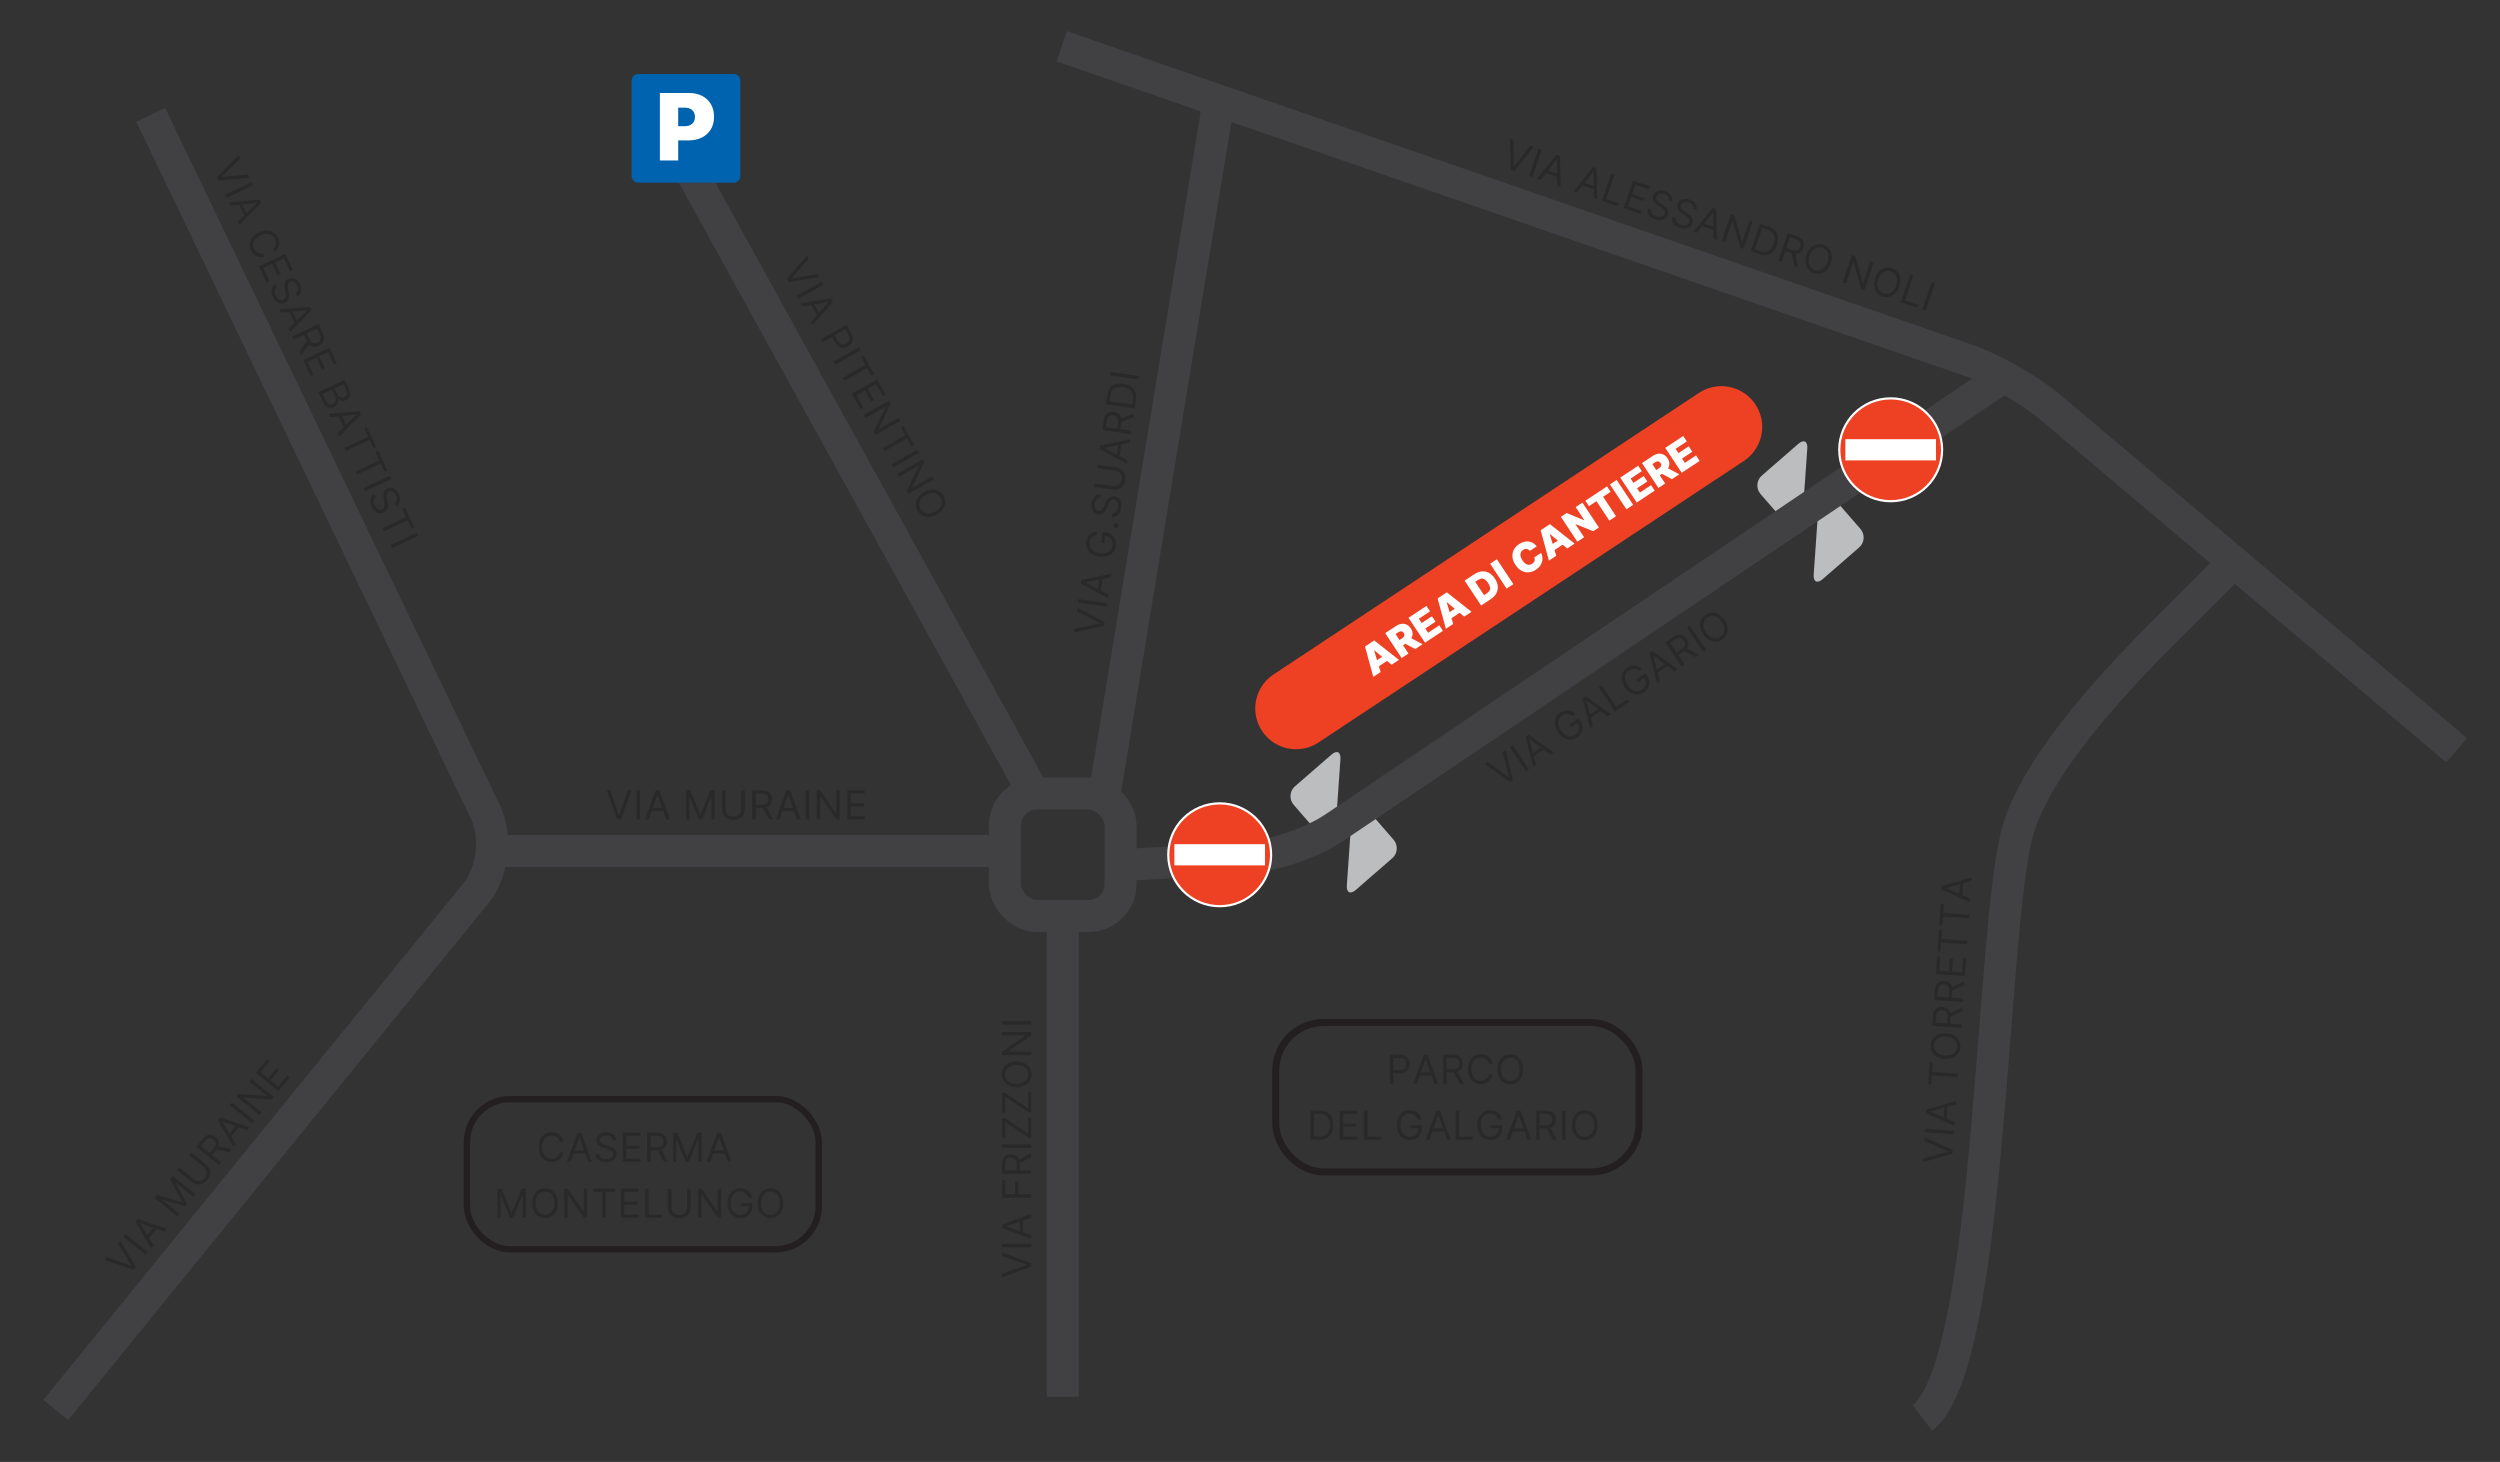<?xml version="1.0" encoding="UTF-8"?> <svg xmlns="http://www.w3.org/2000/svg" xmlns:xlink="http://www.w3.org/1999/xlink" id="Livello_1" version="1.1" viewBox="0 0 625.45 365.74"><rect x="0" y="0" width="625.45" height="365.74" fill="#333333" stroke="none"/><!-- Generator: Adobe Illustrator 29.5.0, SVG Export Plug-In . SVG Version: 2.1.0 Build 137) --><defs><style> .st0, .st1, .st2, .st3, .st4 { fill: none; } .st5 { fill: #292929; } .st1 { stroke: #414042; stroke-width: 8px; } .st6 { fill: #ee4124; } .st2 { stroke-width: 1.77px; } .st2, .st3 { stroke: #231f20; } .st3 { stroke-width: 1.59px; } .st7 { clip-path: url(#clippath-1); } .st8 { clip-path: url(#clippath-3); } .st9 { clip-path: url(#clippath-2); } .st10 { fill: #bbbdbf; } .st11 { fill: #0063b0; } .st12 { fill: #fff; } .st4 { stroke: #ee4124; stroke-linecap: round; stroke-width: 20.4px; } .st13 { clip-path: url(#clippath); } </style><clipPath id="clippath"><rect class="st0" x="10.84" y="7.8" width="606.35" height="350.14"></rect></clipPath><clipPath id="clippath-1"><rect class="st0" x="10.84" y="7.8" width="606.35" height="350.14"></rect></clipPath><clipPath id="clippath-2"><rect class="st0" x="10.84" y="7.8" width="606.35" height="350.14"></rect></clipPath><clipPath id="clippath-3"><rect class="st0" x="10.84" y="7.8" width="606.35" height="350.14"></rect></clipPath></defs><line class="st4" x1="324.24" y1="177.24" x2="430.66" y2="106.81"></line><g class="st13"><g><path class="st12" d="M425.21,115.3l-.9-1.36-2.79,1.85-.71-1.07,2.57-1.7-.9-1.36-2.57,1.7-.71-1.07,2.8-1.85-.9-1.36-4.49,2.97,4.12,6.23,4.48-2.96v-.02ZM414.87,118.03l3.42,1.85,1.84-1.22-3.45-1.83-1.8,1.19h-.01ZM416.61,120.99l-3.23-4.88.6-.4c.2-.13.39-.22.56-.26.18-.04.34-.03.49.03.15.06.29.18.4.36.12.18.17.34.17.5s-.06.31-.17.45-.26.28-.46.41l-1.27.84.87,1.31,1.61-1.06c.48-.31.84-.67,1.09-1.06s.38-.81.37-1.24c0-.44-.15-.88-.45-1.33-.29-.44-.64-.76-1.04-.95-.4-.19-.83-.25-1.29-.19-.46.06-.92.24-1.38.55l-2.69,1.78,4.12,6.23,1.69-1.12v.03ZM413.96,122.74l-.9-1.36-2.79,1.85-.71-1.07,2.57-1.7-.9-1.36-2.57,1.7-.71-1.07,2.8-1.85-.9-1.36-4.49,2.97,4.12,6.23,4.48-2.97h0ZM402.77,121.19l4.13,6.23,1.69-1.12-4.13-6.23-1.69,1.12ZM399.4,125.38l3.22,4.87,1.67-1.1-3.22-4.87,1.88-1.24-.9-1.36-5.42,3.59.9,1.36,1.88-1.24h-.01ZM394.2,126.86l2.16,3.26-.05.03-4.37-1.8-1.44.95,4.12,6.23,1.69-1.12-2.17-3.27.04-.02,4.42,1.78,1.41-.93-4.12-6.23-1.69,1.12h0ZM388.2,138.08l3.43-2.27-.84-1.27-3.43,2.27.84,1.27ZM387.7,133.63l.05-.03,4.35,3.61,1.83-1.21-6.18-4.87-2.31,1.53,2.07,7.6,1.83-1.21-1.62-5.42h-.02ZM383.5,135.82c-.35-.2-.72-.32-1.1-.36-.39-.04-.78,0-1.18.11-.4.11-.8.3-1.19.56-.56.37-.99.83-1.28,1.37s-.41,1.15-.37,1.8.3,1.33.76,2.02.97,1.19,1.55,1.49,1.18.43,1.79.37c.62-.05,1.21-.27,1.78-.65.46-.3.81-.64,1.06-1.01s.42-.74.5-1.13.1-.76.04-1.11c-.05-.36-.16-.68-.31-.95l-1.72,1.12c.07.15.11.29.12.44.01.14,0,.28-.04.42-.04.14-.11.26-.21.39-.1.12-.22.23-.38.34-.27.18-.55.27-.83.27s-.56-.09-.83-.28-.54-.47-.79-.85c-.24-.36-.39-.7-.46-1.03-.07-.32-.05-.62.05-.89s.3-.49.58-.68c.16-.11.32-.18.48-.22s.31-.05.46-.02c.15.02.28.08.41.16.13.08.25.19.35.32l1.72-1.14c-.29-.37-.61-.65-.96-.85M372.8,141.03l4.12,6.23,1.69-1.12-4.12-6.23-1.69,1.12ZM369.06,145.56l.6-.4c.32-.21.63-.35.92-.4.29-.05.57,0,.85.18.28.17.56.47.85.9.29.43.45.81.5,1.13s0,.6-.16.84c-.15.24-.38.47-.69.67l-.64.43-2.22-3.36h0ZM374.34,148.43c.3-.56.42-1.15.37-1.78s-.3-1.27-.73-1.92c-.43-.65-.93-1.12-1.49-1.42s-1.16-.41-1.79-.35-1.27.3-1.91.73l-2.37,1.57,4.13,6.23,2.4-1.59c.63-.42,1.1-.91,1.4-1.46M362.41,155.15l3.43-2.27-.84-1.27-3.43,2.27.84,1.27ZM361.92,150.69l.05-.03,4.35,3.61,1.83-1.21-6.18-4.87-2.31,1.53,2.07,7.59,1.83-1.21-1.63-5.42h-.01ZM360.98,157.81l-.9-1.36-2.79,1.85-.71-1.07,2.57-1.7-.9-1.36-2.57,1.7-.71-1.07,2.8-1.85-.9-1.36-4.49,2.97,4.13,6.23,4.48-2.96v-.02ZM350.64,160.54l3.42,1.85,1.84-1.22-3.45-1.83-1.8,1.19h-.01ZM352.37,163.51l-3.23-4.88.6-.4c.2-.13.39-.22.56-.26.18-.04.34-.03.49.03.15.06.29.18.4.36.12.18.17.35.17.51s-.06.31-.17.45-.26.28-.46.41l-1.27.84.87,1.32,1.61-1.06c.47-.31.84-.67,1.09-1.06s.38-.81.37-1.24c0-.44-.15-.88-.45-1.32-.29-.44-.64-.76-1.04-.95-.4-.19-.83-.25-1.29-.19-.46.06-.92.24-1.38.55l-2.69,1.78,4.12,6.23,1.69-1.12h.01ZM344.25,167.17l3.43-2.27-.84-1.27-3.43,2.27.84,1.27ZM343.76,162.72l.05-.03,4.35,3.61,1.83-1.21-6.18-4.87-2.31,1.53,2.07,7.59,1.83-1.21-1.63-5.42h-.01Z"></path><path class="st10" d="M348.64,210.07c1.19,1.37,1.05,3.45-.32,4.64l-9.11,7.92c-1.37,1.19-2.38.69-2.26-1.12l1.38-19.75c.13-1.81,1.2-2.17,2.39-.8l7.92,9.11Z"></path><path class="st10" d="M323.66,201.36c-1.19-1.37-1.05-3.45.32-4.64l9.11-7.92c1.37-1.19,2.38-.69,2.26,1.12l-1.38,19.75c-.13,1.81-1.2,2.17-2.39.8l-7.92-9.11Z"></path><path class="st10" d="M465.44,132.32c1.19,1.37,1.05,3.45-.32,4.64l-9.11,7.92c-1.37,1.19-2.38.69-2.26-1.12l1.38-19.75c.13-1.81,1.2-2.17,2.39-.8l7.92,9.11Z"></path><path class="st10" d="M440.46,123.61c-1.19-1.37-1.05-3.45.32-4.64l9.11-7.92c1.37-1.19,2.38-.69,2.26,1.12l-1.38,19.75c-.13,1.81-1.2,2.17-2.39.8l-7.92-9.11Z"></path><path class="st1" d="M37.71,28.74l83.79,174.54c2.87,5.97,1.8,14.99-2.38,20.13L13.94,352.75"></path><path class="st1" d="M280.62,216.46l31.14-1.88c6.62-.4,16.43-3.73,21.93-7.43l168.61-113.6"></path><path class="st1" d="M265.63,11.58l226.68,78.52c6.26,2.17,15.44,7.39,20.51,11.67l101.79,85.93"></path><path class="st12" d="M292,213.85c0-7.26,5.88-13.14,13.14-13.14s13.14,5.89,13.14,13.14-5.88,13.14-13.14,13.14-13.14-5.89-13.14-13.14"></path><path class="st6" d="M305.14,201.26c-6.95,0-12.59,5.64-12.59,12.59s5.64,12.59,12.59,12.59,12.59-5.64,12.59-12.59-5.64-12.59-12.59-12.59"></path></g></g><rect class="st12" x="293.8" y="211.2" width="22.68" height="5.3"></rect><g class="st7"><g><path class="st12" d="M459.87,112.53c0-7.26,5.88-13.14,13.14-13.14s13.14,5.88,13.14,13.14-5.88,13.14-13.14,13.14-13.14-5.89-13.14-13.14"></path><path class="st6" d="M473.01,99.94c-6.95,0-12.59,5.64-12.59,12.59s5.64,12.59,12.59,12.59,12.59-5.64,12.59-12.59-5.64-12.59-12.59-12.59"></path></g></g><rect class="st12" x="461.67" y="109.88" width="22.68" height="5.3"></rect><g><path class="st5" d="M140.93,285.65h-.88c-.05-.25-.14-.48-.27-.67-.13-.19-.29-.35-.47-.48s-.39-.23-.61-.3c-.22-.07-.45-.1-.7-.1-.44,0-.84.11-1.19.33-.36.22-.64.55-.85.98s-.31.96-.31,1.59.1,1.16.31,1.59.49.76.85.98c.36.22.75.33,1.19.33.24,0,.47-.03.7-.1.22-.07.43-.17.61-.3s.34-.29.47-.49c.13-.19.22-.42.27-.67h.88c-.07.37-.19.7-.36,1-.18.29-.39.54-.65.75s-.55.36-.88.47c-.32.11-.67.16-1.04.16-.62,0-1.17-.15-1.65-.46-.48-.3-.86-.73-1.14-1.29-.28-.56-.42-1.22-.42-1.99s.14-1.43.42-1.99.66-.99,1.14-1.29,1.03-.45,1.65-.45c.37,0,.71.05,1.04.16.32.11.62.26.88.47.26.2.48.45.65.75.18.29.3.63.36,1v.02Z"></path><path class="st5" d="M142.76,290.65h-.92l2.67-7.27h.91l2.67,7.27h-.92l-2.17-6.12h-.06l-2.17,6.12h0ZM143.1,287.81h3.72v.78h-3.72v-.78Z"></path><path class="st5" d="M153.31,285.2c-.04-.36-.22-.64-.52-.84s-.67-.3-1.11-.3c-.32,0-.6.05-.84.16s-.43.25-.56.43-.2.39-.2.62c0,.19.05.36.14.5.09.14.21.25.36.34s.3.17.46.22c.16.06.31.1.44.14l.74.2c.19.05.4.12.63.21s.46.21.67.36.39.34.53.58.21.52.21.86c0,.39-.1.75-.31,1.07s-.5.57-.9.76c-.39.19-.87.28-1.43.28-.52,0-.97-.08-1.35-.25s-.68-.4-.9-.7-.34-.65-.37-1.05h.91c.02.27.12.5.28.68s.37.31.62.4.52.13.81.13c.34,0,.64-.05.91-.17.27-.11.48-.26.64-.46s.23-.43.23-.69c0-.24-.07-.44-.2-.59s-.31-.27-.53-.37-.46-.18-.71-.25l-.89-.26c-.57-.16-1.02-.4-1.35-.7s-.5-.7-.5-1.19c0-.41.11-.76.33-1.07.22-.3.52-.54.9-.71.38-.17.79-.25,1.26-.25s.89.08,1.25.25.65.4.87.68c.21.29.33.62.34.98h-.86Z"></path><path class="st5" d="M155.81,290.65v-7.27h4.39v.78h-3.51v2.46h3.28v.78h-3.28v2.47h3.57v.78h-4.45Z"></path><path class="st5" d="M161.89,290.65v-7.27h2.46c.57,0,1.03.1,1.4.29.36.19.63.46.81.79s.26.72.26,1.15-.09.81-.26,1.14c-.18.33-.44.59-.81.78s-.83.28-1.39.28h-1.99v-.8h1.96c.39,0,.7-.06.94-.17s.41-.28.52-.49c.11-.21.16-.46.16-.75s-.05-.54-.16-.76-.28-.39-.52-.51-.56-.18-.95-.18h-1.55v6.49h-.88,0ZM165.31,287.38l1.79,3.27h-1.02l-1.76-3.27h.99Z"></path><path class="st5" d="M168.39,283.38h1.05l2.47,6.04h.09l2.47-6.04h1.05v7.27h-.82v-5.53h-.07l-2.27,5.53h-.8l-2.27-5.53h-.07v5.53h-.82v-7.27h0Z"></path><path class="st5" d="M177.69,290.65h-.92l2.67-7.27h.91l2.67,7.27h-.92l-2.17-6.12h-.06l-2.17,6.12h0ZM178.03,287.81h3.72v.78h-3.72v-.78Z"></path></g><g><path class="st5" d="M124.43,297.38h1.05l2.47,6.04h.09l2.47-6.04h1.05v7.27h-.82v-5.53h-.07l-2.27,5.53h-.8l-2.27-5.53h-.07v5.53h-.82v-7.27h0Z"></path><path class="st5" d="M139.57,301.01c0,.77-.14,1.43-.42,1.99s-.66.99-1.14,1.29-1.03.46-1.65.46-1.17-.15-1.65-.46c-.48-.3-.86-.73-1.14-1.29-.28-.56-.42-1.22-.42-1.99s.14-1.43.42-1.99.66-.99,1.14-1.29,1.03-.45,1.65-.45,1.17.15,1.65.45c.48.3.86.73,1.14,1.29s.42,1.22.42,1.99ZM138.71,301.01c0-.63-.1-1.16-.31-1.59-.21-.43-.49-.76-.85-.98-.36-.22-.75-.33-1.2-.33s-.84.11-1.19.33c-.36.22-.64.55-.85.98s-.31.96-.31,1.59.1,1.16.31,1.59.49.76.85.98c.36.22.75.33,1.19.33s.84-.11,1.2-.33c.36-.22.64-.55.85-.98s.31-.96.31-1.59Z"></path><path class="st5" d="M146.92,297.38v7.27h-.85l-3.96-5.71h-.07v5.71h-.88v-7.27h.85l3.98,5.72h.07v-5.72h.87-.01Z"></path><path class="st5" d="M148.4,298.16v-.78h5.45v.78h-2.29v6.49h-.88v-6.49h-2.29.01Z"></path><path class="st5" d="M155.31,304.65v-7.27h4.39v.78h-3.51v2.46h3.28v.78h-3.28v2.47h3.57v.78h-4.45Z"></path><path class="st5" d="M161.39,304.65v-7.27h.88v6.49h3.38v.78h-4.26Z"></path><path class="st5" d="M171.89,297.38h.88v4.82c0,.5-.12.94-.35,1.33s-.56.7-.99.92-.92.34-1.49.34-1.07-.11-1.49-.34-.75-.53-.99-.92c-.23-.39-.35-.83-.35-1.33v-4.82h.88v4.74c0,.36.08.67.23.95s.38.49.67.65c.29.16.64.24,1.04.24s.75-.08,1.04-.24.51-.37.67-.65c.15-.28.23-.59.23-.95v-4.74h.02Z"></path><path class="st5" d="M180.41,297.38v7.27h-.85l-3.96-5.71h-.07v5.71h-.88v-7.27h.85l3.98,5.72h.07v-5.72h.87-.01Z"></path><path class="st5" d="M187.25,299.65c-.08-.24-.18-.45-.31-.64s-.28-.35-.45-.49c-.17-.13-.37-.24-.59-.31s-.46-.11-.72-.11c-.43,0-.82.11-1.18.33-.35.22-.63.55-.84.98s-.31.96-.31,1.59.11,1.16.32,1.59c.21.43.5.76.86.98s.76.33,1.21.33c.42,0,.78-.09,1.1-.27s.57-.43.75-.76.27-.71.27-1.16l.27.06h-2.19v-.78h2.77v.78c0,.6-.13,1.12-.38,1.56s-.6.79-1.05,1.03c-.45.24-.96.36-1.54.36-.64,0-1.21-.15-1.7-.46-.49-.3-.87-.73-1.14-1.29-.27-.56-.41-1.22-.41-1.99,0-.58.08-1.09.23-1.55.16-.46.37-.85.66-1.18s.62-.57,1.01-.75.82-.26,1.28-.26c.38,0,.74.06,1.07.17.33.12.63.28.89.49.26.21.48.46.65.75.18.29.3.61.36.96h-.91l.02.04Z"></path><path class="st5" d="M195.96,301.01c0,.77-.14,1.43-.42,1.99s-.66.99-1.14,1.29-1.03.46-1.65.46-1.17-.15-1.65-.46c-.48-.3-.86-.73-1.14-1.29-.28-.56-.42-1.22-.42-1.99s.14-1.43.42-1.99.66-.99,1.14-1.29,1.03-.45,1.65-.45,1.17.15,1.65.45c.48.3.86.73,1.14,1.29s.42,1.22.42,1.99ZM195.1,301.01c0-.63-.1-1.16-.31-1.59-.21-.43-.49-.76-.85-.98-.36-.22-.75-.33-1.2-.33s-.84.11-1.19.33c-.36.22-.64.55-.85.98s-.31.96-.31,1.59.1,1.16.31,1.59.49.76.85.98c.36.22.75.33,1.19.33s.84-.11,1.2-.33c.36-.22.64-.55.85-.98s.31-.96.31-1.59Z"></path></g><g><path class="st5" d="M152.67,197.73l2.16,6.12h.09l2.16-6.12h.92l-2.67,7.27h-.91l-2.67-7.27h.92Z"></path><path class="st5" d="M160.12,197.73v7.27h-.88v-7.27h.88Z"></path><path class="st5" d="M162.28,205h-.92l2.67-7.27h.91l2.67,7.27h-.92l-2.17-6.12h-.06l-2.17,6.12h0ZM162.62,202.16h3.72v.78h-3.72v-.78Z"></path><path class="st5" d="M171.67,197.73h1.05l2.47,6.04h.09l2.47-6.04h1.05v7.27h-.82v-5.53h-.07l-2.27,5.53h-.8l-2.27-5.53h-.07v5.53h-.82v-7.27h0Z"></path><path class="st5" d="M185.44,197.73h.88v4.82c0,.5-.12.94-.35,1.33s-.56.7-.99.92-.92.34-1.49.34-1.07-.11-1.49-.34-.75-.53-.99-.92c-.23-.39-.35-.83-.35-1.33v-4.82h.88v4.74c0,.36.08.67.23.95s.38.49.67.65c.29.16.64.24,1.04.24s.75-.08,1.04-.24.51-.37.67-.65c.15-.28.23-.59.23-.95v-4.74h.02Z"></path><path class="st5" d="M188.19,205v-7.27h2.46c.57,0,1.03.1,1.4.29.36.19.63.46.81.79s.26.72.26,1.15-.09.81-.26,1.14c-.18.33-.44.59-.81.78s-.83.28-1.39.28h-1.99v-.8h1.96c.39,0,.7-.06.94-.17s.41-.28.52-.49c.11-.21.16-.46.16-.75s-.05-.54-.16-.76-.28-.39-.52-.51-.56-.18-.95-.18h-1.55v6.49h-.88,0ZM191.62,201.73l1.79,3.27h-1.02l-1.76-3.27h.99Z"></path><path class="st5" d="M194.99,205h-.92l2.67-7.27h.91l2.67,7.27h-.92l-2.17-6.12h-.06l-2.17,6.12h0ZM195.33,202.16h3.72v.78h-3.72v-.78Z"></path><path class="st5" d="M202.45,197.73v7.27h-.88v-7.27h.88Z"></path><path class="st5" d="M210.08,197.73v7.27h-.85l-3.96-5.71h-.07v5.71h-.88v-7.27h.85l3.98,5.72h.07v-5.72h.87-.01Z"></path><path class="st5" d="M211.96,205v-7.27h4.39v.78h-3.51v2.46h3.28v.78h-3.28v2.47h3.57v.78h-4.45Z"></path></g><g><path class="st5" d="M250.71,318.64l6.12-2.16v-.09l-6.12-2.16v-.92l7.27,2.67v.91l-7.27,2.67v-.92Z"></path><path class="st5" d="M250.71,311.19h7.27v.88h-7.27v-.88Z"></path><path class="st5" d="M257.99,309.03v.92l-7.27-2.67v-.91l7.27-2.67v.92l-6.12,2.17v.06l6.12,2.17h0ZM255.15,308.69v-3.72h.78v3.72h-.78Z"></path><path class="st5" d="M257.99,299.65h-7.27v-4.36h.78v3.48h2.46v-3.15h.78v3.15h3.25v.88Z"></path><path class="st5" d="M257.99,293.67h-7.27v-2.46c0-.57.1-1.04.29-1.4.19-.36.46-.63.79-.81.34-.18.72-.26,1.15-.26s.81.09,1.14.26c.33.17.59.44.78.81s.28.83.28,1.39v1.99h-.8v-1.96c0-.39-.06-.7-.17-.94-.11-.24-.28-.41-.49-.52-.21-.11-.46-.16-.75-.16s-.54.05-.76.16-.39.28-.51.52-.18.55-.18.95v1.55h6.49v.88h0ZM254.72,290.25l3.27-1.79v1.02l-3.27,1.76v-.99h0Z"></path><path class="st5" d="M250.71,286.29h7.27v.88h-7.27v-.88Z"></path><path class="st5" d="M257.99,284.67h-.64l-5.85-3.92v3.96h-.78v-5.01h.64l5.85,3.92v-3.96h.78v5.01Z"></path><path class="st5" d="M257.99,278.31h-.64l-5.85-3.92v3.96h-.78v-5.01h.64l5.85,3.92v-3.96h.78v5.01Z"></path><path class="st5" d="M254.35,265.57c.77,0,1.43.14,1.99.42.56.28.99.66,1.29,1.14.3.48.46,1.03.46,1.65s-.15,1.17-.46,1.66c-.3.48-.73.86-1.29,1.14s-1.22.42-1.99.42-1.43-.14-1.99-.42-.99-.66-1.29-1.14c-.3-.48-.45-1.03-.45-1.66s.15-1.17.45-1.65c.3-.48.73-.86,1.29-1.14s1.22-.42,1.99-.42ZM254.35,266.42c-.63,0-1.16.1-1.59.31s-.76.49-.98.85-.33.76-.33,1.2.11.84.33,1.2.55.64.98.85c.43.21.96.31,1.59.31s1.16-.1,1.59-.31.76-.49.98-.85.33-.75.33-1.2-.11-.84-.33-1.2-.55-.64-.98-.85c-.43-.21-.96-.31-1.59-.31Z"></path><path class="st5" d="M250.71,258.21h7.27v.85l-5.71,3.96v.07h5.71v.88h-7.27v-.85l5.72-3.98v-.07h-5.72v-.87h0Z"></path><path class="st5" d="M250.71,255.46h7.27v.88h-7.27v-.88Z"></path></g><g><path class="st5" d="M26.72,314.49l6.12,2.18.05-.07-3.4-5.53.58-.72,3.97,6.65-.57.71-7.33-2.5.58-.72h0Z"></path><path class="st5" d="M31.41,308.7l5.65,4.58-.55.68-5.65-4.58.55-.68Z"></path><path class="st5" d="M38.42,311.59l-.58.72-3.97-6.65.57-.71,7.33,2.5-.58.72-6.12-2.16-.04.04,3.39,5.54h0ZM36.43,309.54l2.34-2.89.61.49-2.34,2.89-.61-.49Z"></path><path class="st5" d="M38.67,299.72l.66-.82,6.25,1.88.05-.07-3.14-5.72.66-.82,5.65,4.58-.52.64-4.29-3.48-.04.05,2.86,5.24-.5.62-5.72-1.71-.04.05,4.29,3.48-.52.64-5.65-4.58v.02Z"></path><path class="st5" d="M47.34,289.02l.55-.68,3.74,3.03c.39.31.66.68.81,1.11.16.43.19.87.09,1.34-.09.47-.32.93-.68,1.37s-.76.76-1.2.95-.88.25-1.33.19-.87-.25-1.25-.56l-3.74-3.03.55-.68,3.69,2.99c.28.22.57.36.88.41s.62.02.93-.11.58-.35.84-.66c.25-.31.41-.63.47-.96s.03-.63-.08-.93c-.12-.29-.31-.55-.59-.78l-3.69-2.99h.01Z"></path><path class="st5" d="M54.73,291.46l-5.65-4.58,1.55-1.91c.36-.44.73-.74,1.11-.91.38-.16.75-.2,1.13-.13.37.08.72.25,1.06.52.33.27.57.58.72.92.15.34.18.72.1,1.12s-.3.82-.65,1.26l-1.25,1.54-.62-.5,1.23-1.52c.24-.3.4-.58.46-.84s.04-.49-.05-.71c-.1-.21-.26-.41-.48-.6s-.46-.3-.7-.35c-.24-.05-.48-.02-.72.09-.24.11-.49.32-.74.62l-.97,1.2,5.04,4.09-.55.68h-.02ZM54.34,286.74l3.66.67-.64.79-3.65-.69.63-.77h0Z"></path><path class="st5" d="M59.01,286.17l-.58.72-3.97-6.65.57-.71,7.33,2.5-.58.72-6.13-2.16-.04.04,3.39,5.54h0ZM57.01,284.12l2.34-2.89.61.49-2.34,2.89-.61-.49Z"></path><path class="st5" d="M58.04,275.8l5.65,4.58-.55.68-5.65-4.58.55-.69h0Z"></path><path class="st5" d="M62.85,269.87l5.65,4.58-.54.66-6.93-.51-.04.06,4.44,3.59-.55.68-5.65-4.58.54-.66,6.95.51.04-.06-4.45-3.6.55-.67h-.01Z"></path><path class="st5" d="M69.68,272.99l-5.65-4.58,2.76-3.41.61.49-2.21,2.73,1.91,1.55,2.06-2.55.61.49-2.06,2.55,1.92,1.56,2.24-2.77.61.49-2.8,3.46h0Z"></path></g><g><path class="st5" d="M60.11,39.66l-4.62,4.56.04.08,6.46-.66.39.83-7.72.69-.39-.82,5.44-5.52.39.83h0Z"></path><path class="st5" d="M63.29,46.4l-6.58,3.1-.38-.8,6.58-3.1.38.8Z"></path><path class="st5" d="M57.63,51.45l-.39-.83,7.72-.69.39.82-5.44,5.52-.39-.83,4.61-4.58-.02-.05-6.46.65h-.02ZM60.35,50.55l1.59,3.37-.71.33-1.59-3.37.71-.33Z"></path><path class="st5" d="M68.65,63.1l-.38-.8c.21-.16.37-.33.49-.53s.2-.41.24-.63c.04-.22.04-.45,0-.68s-.11-.45-.21-.67c-.19-.4-.46-.71-.81-.94s-.77-.34-1.25-.35c-.48,0-1.01.13-1.58.4-.57.27-1.01.59-1.31.96-.3.38-.48.77-.53,1.19s.02.83.21,1.22c.1.22.23.42.39.59.15.17.33.31.53.42s.41.18.64.22c.23.03.47.02.72-.04l.38.8c-.36.1-.72.13-1.06.1s-.66-.12-.96-.27-.56-.35-.79-.59c-.23-.25-.43-.54-.59-.87-.26-.56-.36-1.12-.29-1.69.07-.57.29-1.09.68-1.58s.93-.9,1.62-1.22c.69-.33,1.35-.49,1.98-.47.62.01,1.17.17,1.66.48.48.31.85.74,1.12,1.3.16.33.26.67.3,1,.04.34.03.67-.05.99-.07.32-.21.63-.4.91s-.44.53-.75.75h0Z"></path><path class="st5" d="M64.79,66.62l6.58-3.1,1.87,3.97-.71.33-1.5-3.17-2.22,1.05,1.4,2.97-.71.33-1.4-2.97-2.24,1.05,1.52,3.22-.71.33-1.9-4.02h.02Z"></path><path class="st5" d="M74.01,73.39c.31-.19.49-.47.54-.83.05-.36-.02-.74-.21-1.13-.14-.29-.3-.52-.5-.7-.2-.17-.41-.28-.63-.32s-.44-.02-.65.08c-.18.08-.31.2-.39.34-.09.14-.14.3-.16.47s-.02.34,0,.51.04.32.06.46l.14.75c.04.19.06.41.08.66s0,.5-.04.76-.14.5-.3.73-.38.41-.69.56c-.36.17-.72.23-1.09.18s-.73-.21-1.07-.49c-.34-.27-.62-.66-.86-1.17-.22-.47-.34-.92-.35-1.33-.01-.42.07-.79.25-1.11s.44-.58.79-.78l.39.82c-.24.14-.4.32-.5.54-.09.22-.12.47-.1.73.03.26.1.52.23.79.14.3.32.55.54.75.21.2.44.32.69.38s.49.03.73-.08c.22-.1.37-.25.45-.44.08-.19.11-.4.11-.64s-.03-.49-.08-.75l-.15-.92c-.09-.58-.08-1.09.06-1.52.13-.43.42-.75.86-.96.37-.17.74-.23,1.11-.16s.71.24,1.02.51.57.61.77,1.03c.2.42.3.84.31,1.24,0,.4-.08.76-.25,1.08s-.42.56-.75.73l-.36-.77h0Z"></path><path class="st5" d="M70.27,78.25l-.39-.83,7.72-.69.39.82-5.44,5.52-.39-.84,4.61-4.58-.02-.05-6.46.65h-.02ZM72.98,77.34l1.59,3.37-.71.33-1.59-3.37.71-.33Z"></path><path class="st5" d="M73.07,84.19l6.58-3.1,1.05,2.22c.24.51.35.98.34,1.39-.02.41-.14.77-.37,1.07-.23.3-.54.54-.92.73-.39.18-.77.27-1.14.25-.37-.02-.72-.15-1.05-.4-.32-.25-.61-.62-.85-1.13l-.85-1.8.72-.34.84,1.77c.17.35.35.61.55.78.21.17.42.25.66.26.24,0,.48-.05.75-.17.26-.12.47-.28.62-.47.15-.19.23-.42.24-.69,0-.27-.08-.58-.24-.93l-.66-1.4-5.87,2.77-.38-.8h-.02ZM77.49,85.9l-2.19,3.01-.44-.93,2.2-2.99.42.9h0Z"></path><path class="st5" d="M75.85,90.07l6.58-3.1,1.87,3.97-.71.33-1.5-3.17-2.22,1.05,1.4,2.97-.71.33-1.4-2.97-2.24,1.05,1.52,3.22-.71.33-1.9-4.02h.02Z"></path><path class="st5" d="M79.64,98.12l6.58-3.1,1.08,2.3c.22.46.32.87.3,1.24-.02.37-.12.69-.32.96s-.45.48-.78.63c-.28.13-.54.19-.77.18-.23-.01-.44-.07-.62-.19-.18-.11-.34-.25-.48-.41l-.06.03c.08.21.11.44.07.71s-.14.52-.31.77c-.18.25-.44.46-.78.62-.33.16-.66.22-1,.19s-.66-.16-.96-.41c-.31-.25-.58-.63-.83-1.15l-1.12-2.38h0ZM80.72,98.58l.75,1.58c.25.52.52.84.83.97.31.12.6.12.89-.02.22-.1.4-.26.54-.46s.21-.44.23-.7c.02-.26-.04-.54-.18-.83l-.76-1.62-2.29,1.08h-.01ZM83.7,97.17l.7,1.48c.11.24.26.43.45.58s.39.24.62.27c.23.03.45,0,.69-.11.29-.14.49-.35.6-.65s.06-.66-.15-1.1l-.71-1.5-2.18,1.03h-.02Z"></path><path class="st5" d="M82.59,104.37l-.39-.83,7.72-.69.39.82-5.44,5.52-.39-.83,4.61-4.58-.02-.05-6.46.65h-.02ZM85.3,103.47l1.59,3.37-.71.33-1.59-3.37.71-.33Z"></path><path class="st5" d="M91.09,107.19l.71-.33,2.33,4.93-.71.33-.98-2.07-5.87,2.77-.38-.8,5.87-2.77-.98-2.07h.01Z"></path><path class="st5" d="M93.88,113.08l.71-.33,2.33,4.93-.71.33-.98-2.07-5.87,2.77-.38-.79,5.87-2.77-.98-2.07h.01Z"></path><path class="st5" d="M97.91,119.8l-6.58,3.1-.38-.8,6.58-3.1.38.8Z"></path><path class="st5" d="M98.75,125.86c.31-.19.49-.47.54-.83.05-.36-.02-.74-.21-1.13-.14-.29-.3-.52-.5-.7-.2-.17-.41-.28-.63-.32s-.44-.02-.65.08c-.18.08-.31.2-.39.34-.09.14-.14.3-.16.47s-.02.34,0,.51.04.32.06.46l.14.75c.04.19.06.41.08.66s0,.5-.04.76-.14.5-.3.73c-.15.23-.38.41-.69.56-.36.17-.72.23-1.09.18s-.73-.21-1.07-.49c-.34-.27-.62-.66-.86-1.17-.22-.47-.34-.91-.35-1.33-.01-.42.07-.79.25-1.11s.44-.58.79-.78l.39.82c-.24.14-.4.32-.5.54-.09.22-.12.47-.1.73.03.26.1.52.23.79.14.3.32.55.54.75.21.2.44.32.69.38s.49.03.73-.08c.22-.1.37-.25.45-.44.08-.19.11-.4.11-.64s-.03-.49-.08-.75l-.15-.92c-.09-.58-.08-1.09.06-1.52s.42-.75.86-.96c.37-.17.74-.23,1.11-.16s.71.24,1.02.51.57.61.77,1.03c.2.42.3.84.31,1.24,0,.4-.08.76-.25,1.08s-.42.56-.75.73l-.36-.77h0Z"></path><path class="st5" d="M100.59,127.33l.71-.33,2.33,4.93-.71.33-.98-2.07-5.87,2.77-.38-.8,5.87-2.77-.98-2.07h.01Z"></path><path class="st5" d="M104.63,134.05l-6.58,3.1-.38-.8,6.58-3.1.38.8Z"></path></g><g><path class="st5" d="M202.36,64.71l-4.27,4.89.04.07,6.39-1.14.45.8-7.64,1.26-.45-.79,5.01-5.91.46.8v.02Z"></path><path class="st5" d="M206.03,71.2l-6.33,3.58-.43-.77,6.33-3.58.43.77Z"></path><path class="st5" d="M200.77,76.66l-.45-.8,7.64-1.26.45.79-5.01,5.91-.45-.8,4.26-4.91-.03-.05-6.4,1.12h-.01ZM203.41,75.56l1.83,3.24-.68.38-1.83-3.24.68-.38Z"></path><path class="st5" d="M205.39,84.83l6.33-3.58,1.21,2.14c.28.5.42.95.42,1.37s-.11.79-.32,1.11c-.22.32-.51.59-.88.8-.37.21-.75.33-1.14.35-.39.02-.77-.07-1.12-.29-.36-.21-.68-.57-.96-1.06l-.87-1.53.68-.38.85,1.51c.19.34.41.58.64.72.23.14.48.2.73.18s.51-.1.76-.24.45-.32.6-.53.22-.45.21-.72c0-.27-.1-.58-.3-.92l-.76-1.35-5.65,3.2-.43-.77h0Z"></path><path class="st5" d="M215.33,87.64l-6.33,3.58-.43-.77,6.33-3.58.43.77Z"></path><path class="st5" d="M215.37,89.3l.68-.38,2.69,4.75-.68.38-1.13-1.99-5.65,3.2-.43-.77,5.65-3.2-1.13-1.99Z"></path><path class="st5" d="M213.13,98.52l6.33-3.58,2.16,3.82-.68.38-1.73-3.05-2.14,1.21,1.62,2.86-.68.38-1.62-2.86-2.15,1.22,1.76,3.1-.68.38-2.19-3.87h0Z"></path><path class="st5" d="M225.29,105.25l-6.33,3.58-.42-.74,3.02-6.26-.04-.06-4.97,2.81-.43-.77,6.33-3.58.42.74-3.02,6.28.03.06,4.98-2.82.43.75h0Z"></path><path class="st5" d="M225.34,106.91l.68-.38,2.69,4.75-.68.38-1.13-1.99-5.65,3.2-.43-.77,5.65-3.2-1.13-1.99Z"></path><path class="st5" d="M229.86,113.32l-6.33,3.58-.43-.77,6.33-3.58.43.77Z"></path><path class="st5" d="M233.62,119.96l-6.33,3.58-.42-.74,3.02-6.26-.04-.06-4.97,2.81-.43-.77,6.33-3.58.42.74-3.02,6.28.04.06,4.98-2.82.43.75h-.01Z"></path><path class="st5" d="M234.39,128.71c-.67.38-1.31.58-1.94.62-.62.04-1.18-.08-1.69-.36-.5-.27-.91-.68-1.21-1.22-.31-.54-.45-1.09-.42-1.66.03-.57.21-1.11.56-1.63s.86-.96,1.53-1.34,1.31-.58,1.94-.62c.62-.04,1.18.08,1.69.36.5.27.91.68,1.21,1.22.31.54.44,1.09.42,1.66-.03.57-.21,1.11-.56,1.63s-.86.96-1.53,1.34ZM233.97,127.97c.55-.31.96-.66,1.23-1.06.27-.4.42-.8.44-1.22s-.08-.82-.3-1.21c-.22-.38-.51-.67-.88-.88-.37-.2-.79-.29-1.27-.25-.48.03-.99.2-1.54.51-.55.31-.96.66-1.23,1.06-.27.39-.42.8-.44,1.22s.08.82.3,1.2.51.67.88.88c.37.2.79.29,1.27.25.48-.03.99-.2,1.54-.51h0Z"></path></g><g><path class="st5" d="M372.27,190.63l5.21,3.87.07-.05-1.63-6.28.77-.52,1.85,7.52-.75.51-6.28-4.54.77-.52h-.01Z"></path><path class="st5" d="M378.45,186.46l4.07,6.03-.73.49-4.07-6.03.73-.49Z"></path><path class="st5" d="M384.3,191.28l-.77.52-1.85-7.52.75-.51,6.28,4.54-.77.52-5.23-3.86-.05.03,1.62,6.29h.02ZM383,188.74l3.09-2.08.44.65-3.09,2.08-.44-.65Z"></path><path class="st5" d="M393.41,179.11c-.2-.15-.4-.28-.62-.36-.21-.09-.43-.14-.65-.15-.22-.01-.44,0-.66.08-.22.06-.44.17-.66.32-.36.24-.62.55-.79.93s-.22.81-.15,1.29c.07.48.28.97.63,1.5.35.52.74.9,1.15,1.15.42.24.84.35,1.26.34.42-.02.82-.15,1.19-.4.35-.23.6-.51.76-.84.16-.33.23-.68.19-1.05s-.18-.74-.43-1.11l.26-.1-1.81,1.22-.44-.65,2.29-1.55.44.65c.34.5.52,1,.56,1.51s-.06.99-.29,1.44-.59.84-1.07,1.16c-.53.36-1.09.55-1.66.57-.57.02-1.13-.12-1.66-.44s-1.02-.79-1.45-1.42c-.32-.48-.54-.95-.68-1.42-.13-.47-.17-.92-.11-1.34s.19-.82.42-1.18c.22-.36.53-.67.92-.93.32-.21.65-.37.99-.46.34-.09.68-.12,1.01-.1.34.03.66.11.96.26.31.14.59.34.84.6l-.75.51v-.03Z"></path><path class="st5" d="M398.58,181.65l-.77.52-1.85-7.52.75-.51,6.28,4.54-.77.52-5.22-3.86-.05.03,1.62,6.29h0ZM397.28,179.11l3.08-2.08.44.65-3.09,2.08-.44-.65h.01Z"></path><path class="st5" d="M404.03,177.98l-4.07-6.03.73-.49,3.63,5.38,2.8-1.89.44.65-3.53,2.38h0Z"></path><path class="st5" d="M410.1,167.85c-.2-.15-.4-.28-.62-.36s-.43-.14-.65-.15c-.22-.01-.44,0-.66.07-.22.06-.44.17-.66.32-.36.24-.62.55-.79.93s-.22.81-.15,1.29c.07.48.28.97.63,1.5.35.52.74.9,1.15,1.15.42.24.84.35,1.26.34.42-.02.82-.15,1.19-.4.35-.23.6-.51.76-.84.16-.33.23-.68.19-1.05s-.18-.74-.43-1.11l.26-.1-1.81,1.22-.44-.65,2.3-1.55.44.65c.34.5.52,1,.56,1.51s-.06.99-.3,1.44c-.23.45-.59.84-1.07,1.16-.54.36-1.09.55-1.66.57-.57.02-1.13-.12-1.67-.44s-1.02-.79-1.45-1.42c-.32-.48-.55-.95-.68-1.42s-.17-.92-.11-1.34c.05-.43.19-.82.42-1.18s.53-.67.92-.93c.32-.21.65-.37.98-.46.34-.09.68-.12,1.01-.1.33.03.66.11.96.26.31.14.59.34.84.6l-.75.51.03-.02Z"></path><path class="st5" d="M415.28,170.39l-.77.52-1.85-7.52.75-.51,6.28,4.54-.77.52-5.22-3.86-.05.03,1.62,6.29h0ZM413.97,167.85l3.09-2.08.44.65-3.09,2.08-.44-.65Z"></path><path class="st5" d="M420.72,166.72l-4.07-6.03,2.04-1.37c.47-.32.91-.5,1.32-.54.41-.04.78.02,1.12.21.33.18.62.45.86.8.24.36.38.72.42,1.09.04.37-.04.74-.23,1.1s-.53.7-.99,1.01l-1.65,1.11-.45-.66,1.62-1.1c.32-.22.55-.44.69-.67.13-.23.19-.46.16-.69s-.12-.47-.29-.71c-.16-.24-.35-.42-.56-.54s-.45-.16-.72-.13c-.27.04-.56.16-.89.38l-1.28.87,3.63,5.38-.73.49h0ZM421.74,162.09l3.31,1.71-.85.57-3.29-1.72.83-.56h0Z"></path><path class="st5" d="M422.78,156.56l4.07,6.03-.73.49-4.07-6.03.73-.49Z"></path><path class="st5" d="M431.45,155.1c.43.64.69,1.26.77,1.88s0,1.19-.22,1.71c-.23.52-.6.96-1.12,1.3-.51.35-1.05.53-1.62.55-.57.02-1.13-.13-1.67-.43-.54-.31-1.03-.78-1.46-1.42-.43-.64-.69-1.26-.77-1.88s0-1.19.22-1.71c.23-.52.6-.96,1.12-1.3.52-.35,1.06-.53,1.63-.55.57-.02,1.12.13,1.67.43.54.31,1.03.78,1.46,1.42h-.01ZM430.74,155.57c-.35-.52-.73-.9-1.15-1.15-.42-.24-.83-.36-1.25-.34-.42.02-.81.15-1.18.39s-.63.56-.8.94-.22.81-.15,1.29c.07.48.28.98.63,1.5s.74.9,1.15,1.15.83.36,1.25.34c.42-.01.81-.15,1.18-.39s.63-.56.8-.95c.17-.38.22-.81.15-1.29-.07-.48-.28-.98-.63-1.5h0Z"></path></g><g><path class="st5" d="M378.65,35.04l.08,6.49.08.03,4.01-5.1.87.3-4.87,6.03-.86-.29-.19-7.74.87.3v-.02Z"></path><path class="st5" d="M385.71,37.44l-2.34,6.89-.83-.28,2.34-6.89.83.28Z"></path><path class="st5" d="M385.42,45.02l-.88-.3,4.87-6.03.86.29.19,7.75-.88-.3-.09-6.5-.05-.02-4.03,5.1h.01ZM386.65,42.44l3.52,1.2-.25.74-3.52-1.2.25-.74Z"></path><path class="st5" d="M394.56,48.12l-.87-.3,4.87-6.03.86.29.19,7.74-.88-.3-.09-6.5-.05-.02-4.03,5.1v.02ZM395.79,45.54l3.52,1.2-.25.74-3.52-1.2.25-.74Z"></path><path class="st5" d="M400.78,50.24l2.34-6.89.83.28-2.09,6.15,3.2,1.09-.25.74-4.04-1.37h0Z"></path><path class="st5" d="M406.2,52.08l2.34-6.89,4.16,1.41-.25.74-3.32-1.13-.79,2.33,3.11,1.05-.25.74-3.11-1.05-.79,2.34,3.38,1.15-.25.74-4.21-1.43h-.02Z"></path><path class="st5" d="M417.48,50.14c.08-.35,0-.67-.22-.96-.22-.29-.54-.5-.96-.64-.31-.1-.59-.15-.85-.12-.26.02-.48.1-.67.23s-.32.3-.39.52c-.06.18-.07.36-.03.52.04.16.12.31.23.44s.23.25.37.36c.13.11.26.2.38.28l.64.42c.16.11.34.24.53.4.19.16.37.34.52.55s.26.45.32.72c.06.27.03.56-.08.88-.13.37-.34.68-.63.91-.3.23-.66.38-1.09.43-.43.05-.91-.01-1.44-.19-.49-.17-.89-.39-1.2-.67-.31-.28-.51-.6-.62-.95-.11-.35-.11-.72-.01-1.11l.86.29c-.07.27-.05.51.05.73s.25.41.46.58c.21.16.45.29.72.38.32.11.62.15.91.13s.54-.1.75-.23c.21-.14.36-.33.45-.58.08-.23.08-.44,0-.62-.08-.19-.21-.36-.39-.52-.18-.16-.38-.32-.6-.46l-.76-.53c-.49-.34-.84-.7-1.05-1.1s-.25-.82-.09-1.29c.13-.39.35-.69.66-.9.31-.22.67-.34,1.08-.38.41-.04.83.02,1.27.17.44.15.81.36,1.1.64s.49.58.6.93c.11.34.11.69,0,1.04l-.81-.27v-.03Z"></path><path class="st5" d="M423.61,52.23c.08-.35,0-.67-.22-.96-.22-.29-.54-.5-.96-.64-.3-.1-.59-.15-.85-.12-.26.02-.48.1-.67.23s-.31.3-.39.52c-.06.18-.07.36-.03.52s.12.31.23.44.23.25.37.36c.13.11.26.2.38.28l.64.43c.16.11.34.24.53.4.19.16.37.34.52.55.15.21.26.45.32.72s.03.56-.08.88c-.13.37-.34.68-.63.91-.3.23-.66.38-1.09.43-.43.05-.91-.01-1.44-.19-.49-.17-.89-.39-1.2-.67s-.51-.6-.62-.95c-.11-.35-.11-.72-.01-1.11l.86.29c-.06.27-.05.51.05.73s.25.41.46.58c.21.16.45.29.72.38.32.11.62.15.91.13s.54-.1.75-.23c.21-.14.36-.33.45-.58.08-.23.08-.44,0-.62-.08-.19-.21-.36-.39-.52-.18-.16-.38-.32-.6-.46l-.76-.53c-.49-.34-.84-.7-1.05-1.1-.22-.39-.25-.82-.09-1.29.13-.39.35-.69.66-.9.31-.22.67-.34,1.08-.38.41-.04.83.02,1.27.17.44.15.81.36,1.1.64s.49.58.6.93c.11.34.11.69,0,1.04l-.81-.27v-.04Z"></path><path class="st5" d="M424.51,58.29l-.87-.3,4.87-6.03.86.29.19,7.75-.88-.3-.09-6.5-.05-.02-4.03,5.1h0ZM425.75,55.71l3.52,1.2-.25.74-3.52-1.2.25-.74Z"></path><path class="st5" d="M438.53,55.37l-2.34,6.89-.81-.27-1.92-6.68-.07-.02-1.84,5.41-.83-.28,2.34-6.89.81.27,1.93,6.7.07.02,1.84-5.42.82.28h0Z"></path><path class="st5" d="M440.09,63.58l-2.12-.72,2.34-6.89,2.22.75c.67.23,1.19.56,1.58.99.38.44.61.95.69,1.55s0,1.25-.24,1.97-.58,1.29-1.01,1.72-.94.7-1.52.81-1.22.05-1.92-.19h-.02ZM439.05,62.4l1.24.42c.57.19,1.08.24,1.53.15.45-.09.83-.31,1.16-.65.32-.34.58-.79.77-1.36.19-.56.26-1.07.22-1.53-.05-.46-.21-.86-.5-1.2s-.7-.6-1.24-.78l-1.33-.45-1.84,5.41h0Z"></path><path class="st5" d="M444.88,65.21l2.34-6.89,2.33.79c.54.18.95.42,1.23.72.28.3.45.64.51,1.01.06.38.02.77-.12,1.17-.14.41-.34.74-.62,1s-.61.42-1.01.48-.87,0-1.41-.18l-1.88-.64.26-.75,1.86.63c.37.12.68.17.94.14s.48-.13.65-.29c.17-.16.3-.38.39-.66.09-.28.12-.53.09-.78-.03-.24-.14-.46-.33-.65s-.47-.35-.84-.47l-1.47-.5-2.09,6.15-.83-.28h0ZM449.17,63.21l.64,3.67-.97-.33-.62-3.66.94.32h0Z"></path><path class="st5" d="M458.01,65.82c-.25.73-.59,1.31-1.03,1.75s-.94.73-1.5.86-1.13.1-1.71-.1c-.59-.2-1.06-.52-1.42-.96s-.58-.97-.66-1.59,0-1.29.25-2.02c.25-.73.59-1.31,1.03-1.75s.94-.73,1.5-.86c.55-.13,1.12-.1,1.71.1.59.2,1.06.52,1.42.96s.58.97.66,1.59c.08.62,0,1.29-.25,2.02ZM457.21,65.55c.2-.6.27-1.13.21-1.61s-.22-.88-.49-1.21-.61-.56-1.02-.7c-.42-.14-.83-.16-1.24-.07-.41.1-.78.32-1.12.66s-.61.81-.81,1.41-.27,1.13-.21,1.61.22.88.49,1.2c.27.33.61.56,1.02.7s.83.16,1.24.07c.41-.1.78-.32,1.12-.66s.61-.81.81-1.41h0Z"></path><path class="st5" d="M468.78,65.64l-2.34,6.89-.81-.27-1.92-6.68-.07-.02-1.84,5.41-.83-.28,2.34-6.89.81.27,1.93,6.7.07.02,1.84-5.42.82.28h0Z"></path><path class="st5" d="M475.19,71.65c-.25.73-.59,1.31-1.03,1.75s-.94.73-1.5.86c-.55.13-1.13.1-1.71-.1-.59-.2-1.06-.52-1.42-.96s-.58-.97-.66-1.59c-.08-.62,0-1.29.25-2.02.25-.73.59-1.31,1.03-1.75s.94-.73,1.5-.86c.55-.13,1.13-.1,1.71.1.59.2,1.06.52,1.42.96s.58.97.66,1.59c.08.62,0,1.29-.25,2.02ZM474.38,71.38c.2-.6.27-1.13.21-1.61s-.22-.88-.49-1.21c-.27-.32-.61-.56-1.02-.7s-.83-.16-1.24-.07c-.41.1-.78.32-1.12.66s-.61.81-.81,1.41-.27,1.13-.21,1.61.22.88.49,1.2c.27.33.61.56,1.02.7s.83.16,1.24.07c.41-.1.78-.32,1.12-.66s.61-.81.81-1.41h0Z"></path><path class="st5" d="M475.52,75.61l2.34-6.89.83.28-2.09,6.15,3.2,1.09-.25.74-4.03-1.37h0Z"></path><path class="st5" d="M484.11,70.84l-2.34,6.89-.83-.28,2.34-6.89.83.28Z"></path></g><g><path class="st5" d="M481.09,289.83l6.26-1.73v-.08l-5.95-2.58.06-.92,7.07,3.17-.06.91-7.44,2.16.06-.92h0Z"></path><path class="st5" d="M481.61,282.39l7.25.51-.06.88-7.25-.51.06-.88Z"></path><path class="st5" d="M489.02,280.75l-.06.92-7.07-3.17.06-.91,7.44-2.16-.06.92-6.26,1.74v.06l5.95,2.59h0ZM486.21,280.21l.26-3.71.78.05-.26,3.71-.78-.05Z"></path><path class="st5" d="M483.17,271.33l-.78-.05.38-5.44.78.05-.16,2.28,6.48.45-.06.88-6.48-.45-.16,2.28h0Z"></path><path class="st5" d="M486.93,258.5c.77.05,1.42.24,1.96.55.54.32.94.72,1.21,1.23s.38,1.06.34,1.68-.23,1.16-.57,1.62c-.33.46-.79.81-1.37,1.05s-1.25.33-2.01.28-1.42-.24-1.95-.55c-.54-.32-.94-.72-1.21-1.23-.27-.5-.38-1.06-.34-1.68s.23-1.16.57-1.62.79-.81,1.37-1.05,1.25-.33,2.01-.28h-.01ZM486.87,259.35c-.63-.04-1.17.02-1.61.2-.45.18-.79.44-1.04.78s-.38.73-.42,1.17c-.03.44.05.84.25,1.21s.5.68.92.91c.42.24.94.38,1.57.43.63.04,1.17-.02,1.61-.2.45-.18.79-.44,1.04-.78s.39-.73.42-1.17c.03-.44-.05-.85-.25-1.22s-.5-.68-.92-.92-.94-.38-1.57-.42h0Z"></path><path class="st5" d="M490.67,257.17l-7.25-.51.17-2.45c.04-.57.17-1.03.39-1.38s.5-.6.85-.75.73-.21,1.16-.18.8.14,1.12.34.56.48.72.86.22.84.18,1.4l-.14,1.98-.79-.06.14-1.96c.03-.39,0-.7-.1-.95-.1-.24-.25-.43-.45-.55s-.45-.19-.74-.21-.55.02-.77.11c-.23.09-.41.26-.54.49-.14.23-.22.54-.24.93l-.11,1.54,6.48.45-.06.88-.02.02ZM487.65,253.53l3.38-1.56-.07,1.02-3.38,1.53.07-.99h0Z"></path><path class="st5" d="M491.12,250.69l-7.25-.51.17-2.45c.04-.57.17-1.03.39-1.38s.5-.6.85-.75.74-.21,1.16-.18c.43.03.8.14,1.12.34s.56.48.72.86.22.84.18,1.4l-.14,1.98-.79-.06.14-1.96c.03-.39,0-.7-.1-.95s-.25-.43-.45-.55-.45-.19-.74-.21-.55.02-.77.11c-.23.09-.41.26-.54.49-.14.23-.22.54-.25.93l-.11,1.54,6.48.45-.06.88v.02ZM488.1,247.04l3.38-1.56-.07,1.02-3.38,1.53.07-.99h0Z"></path><path class="st5" d="M491.57,244.2l-7.25-.51.31-4.38.78.05-.25,3.5,2.45.17.23-3.27.78.05-.23,3.27,2.47.17.25-3.56.78.05-.31,4.43v.03Z"></path><path class="st5" d="M485.49,238.08l-.78-.05.38-5.44.78.05-.16,2.28,6.48.45-.06.88-6.48-.45-.16,2.28h0Z"></path><path class="st5" d="M485.95,231.58l-.78-.05.38-5.44.78.05-.16,2.28,6.48.45-.06.88-6.48-.45-.16,2.28h0Z"></path><path class="st5" d="M492.93,224.83l-.06.92-7.07-3.17.06-.91,7.44-2.16-.06.92-6.26,1.74v.06l5.95,2.59h0ZM490.12,224.29l.26-3.71.78.05-.26,3.71-.78-.05Z"></path></g><g><path class="st5" d="M268.8,157.28l6.36-1.29v-.08l-5.75-2.99.13-.91,6.83,3.66-.13.9-7.57,1.63.13-.91h0Z"></path><path class="st5" d="M269.83,149.89l7.2,1.01-.12.87-7.2-1.01.12-.87Z"></path><path class="st5" d="M277.34,148.77l-.13.91-6.83-3.66.13-.9,7.57-1.63-.13.91-6.37,1.3v.06l5.75,3h0ZM274.57,148.03l.52-3.69.77.11-.52,3.69-.77-.11Z"></path><path class="st5" d="M274.38,133.85c-.25.04-.48.12-.68.21-.21.1-.39.23-.55.38-.16.15-.29.33-.39.54-.1.21-.17.44-.21.7-.06.43,0,.83.17,1.21s.46.7.86.97.91.44,1.54.53c.62.09,1.17.06,1.62-.09.46-.15.82-.38,1.09-.71s.44-.71.5-1.16c.06-.41.02-.79-.11-1.13-.13-.34-.35-.62-.65-.84-.3-.22-.67-.36-1.11-.43l.09-.26-.3,2.17-.77-.11.39-2.74.77.11c.59.08,1.09.28,1.5.6.4.31.69.71.87,1.18.18.48.23,1,.15,1.57-.09.64-.32,1.18-.69,1.62s-.85.75-1.44.95c-.59.19-1.27.23-2.03.13-.57-.08-1.07-.23-1.5-.45-.43-.22-.79-.49-1.08-.82-.28-.33-.48-.69-.6-1.1s-.14-.84-.08-1.31c.05-.38.16-.73.32-1.04s.36-.59.61-.82c.24-.23.52-.41.83-.54s.65-.21,1.01-.22l-.13.9h0Z"></path><path class="st5" d="M279.81,131.58c-.02.17-.11.31-.25.42s-.3.15-.47.12c-.17-.02-.32-.11-.42-.25-.11-.14-.15-.3-.12-.47.02-.17.11-.31.25-.42s.3-.15.47-.12c.11.02.22.06.3.13.09.07.15.16.2.26.04.1.06.21.04.33h0Z"></path><path class="st5" d="M275.23,124.59c-.36,0-.66.12-.9.4s-.39.63-.45,1.06c-.04.32-.03.6.04.86.07.25.19.46.35.62s.36.25.59.29c.19.03.36,0,.51-.07.15-.07.28-.18.39-.31.11-.13.21-.27.29-.43.08-.15.15-.29.2-.42l.3-.7c.08-.18.17-.38.29-.6s.27-.42.45-.61c.18-.19.39-.34.64-.45s.55-.13.88-.09c.39.05.73.21,1.01.45.29.25.49.58.62.99s.16.9.08,1.45c-.07.52-.22.95-.44,1.3s-.49.62-.82.79c-.33.17-.69.25-1.09.22l.13-.9c.27.01.51-.05.71-.18.2-.14.36-.32.48-.56.12-.23.2-.5.24-.78.05-.33.03-.64-.04-.92s-.19-.51-.37-.69-.39-.29-.65-.33c-.24-.03-.44,0-.61.12-.17.11-.32.27-.44.48-.12.21-.24.43-.35.67l-.38.85c-.24.54-.53.95-.88,1.24s-.76.39-1.25.33c-.4-.06-.74-.22-1.01-.48-.27-.26-.46-.59-.58-.99-.11-.4-.14-.82-.08-1.28.07-.46.21-.87.42-1.2s.48-.59.8-.76.66-.24,1.02-.2l-.12.84h.02Z"></path><path class="st5" d="M274.44,117.13l.12-.87,4.77.67c.49.07.92.25,1.27.53.35.29.61.65.77,1.1.16.45.2.96.12,1.52-.08.57-.26,1.04-.54,1.43s-.63.67-1.05.85c-.42.18-.87.23-1.37.16l-4.77-.67.12-.87,4.7.66c.35.05.67.02.97-.1.29-.12.54-.31.74-.57.2-.27.32-.6.38-1s.03-.76-.09-1.07-.3-.56-.55-.75-.55-.31-.91-.36l-4.7-.66h.02Z"></path><path class="st5" d="M282.06,115.12l-.13.91-6.83-3.66.13-.9,7.57-1.63-.13.91-6.37,1.3v.06l5.75,3h0ZM279.3,114.38l.52-3.69.77.11-.52,3.69-.77-.11Z"></path><path class="st5" d="M282.98,108.61l-7.2-1.01.34-2.43c.08-.56.24-1.01.48-1.35.24-.33.54-.56.9-.69s.75-.16,1.17-.1.79.2,1.09.42.52.52.66.91c.14.39.16.86.09,1.41l-.28,1.97-.79-.11.27-1.94c.05-.38.04-.7-.04-.95-.08-.25-.22-.45-.41-.58s-.43-.22-.72-.26c-.29-.04-.55-.02-.78.06s-.42.23-.58.45c-.15.22-.25.52-.31.91l-.22,1.53,6.43.9-.12.87h.02ZM280.22,104.76l3.48-1.32-.14,1.01-3.48,1.29.14-.98Z"></path><path class="st5" d="M284.2,99.95l-.31,2.22-7.2-1.01.33-2.32c.1-.7.33-1.28.68-1.73.36-.46.82-.78,1.4-.97.57-.19,1.23-.23,1.98-.13.75.11,1.38.33,1.88.67.5.34.86.79,1.08,1.34.22.55.28,1.19.17,1.93h0ZM283.23,101.19l.18-1.29c.08-.6.04-1.11-.14-1.53-.17-.42-.46-.76-.86-1.01s-.89-.42-1.47-.5-1.1-.06-1.54.07c-.45.13-.81.37-1.09.71-.28.35-.46.8-.54,1.36l-.2,1.39,5.65.79h.01Z"></path><path class="st5" d="M277.82,93.06l7.2,1.01-.12.87-7.2-1.01.12-.87Z"></path></g><g><path class="st5" d="M347.71,271.14v-7.27h2.46c.57,0,1.04.1,1.4.31.36.21.63.48.81.83.17.35.26.74.26,1.17s-.09.82-.26,1.17-.44.63-.8.84-.83.31-1.39.31h-1.76v-.78h1.73c.39,0,.71-.07.94-.2s.41-.32.52-.55.16-.49.16-.78-.05-.55-.16-.78-.28-.41-.52-.54-.56-.2-.95-.2h-1.55v6.49h-.88v-.02Z"></path><path class="st5" d="M354.46,271.14h-.92l2.67-7.27h.91l2.67,7.27h-.92l-2.17-6.12h-.06l-2.17,6.12h-.01ZM354.8,268.3h3.72v.78h-3.72v-.78Z"></path><path class="st5" d="M361.04,271.14v-7.27h2.46c.57,0,1.04.1,1.4.29.36.19.63.46.81.79.18.34.26.72.26,1.15s-.09.81-.26,1.14-.44.59-.81.78-.83.28-1.39.28h-1.99v-.8h1.96c.39,0,.7-.06.94-.17s.41-.28.52-.49c.11-.21.16-.46.16-.75s-.05-.54-.16-.76c-.11-.22-.28-.39-.52-.51s-.55-.18-.95-.18h-1.55v6.49h-.88ZM364.46,267.88l1.79,3.27h-1.02l-1.76-3.27h1,0Z"></path><path class="st5" d="M373.39,266.14h-.88c-.05-.25-.14-.48-.27-.67s-.29-.35-.47-.48-.39-.23-.61-.3-.45-.1-.7-.1c-.44,0-.84.11-1.19.33-.36.22-.64.55-.85.98-.21.43-.31.96-.31,1.59s.1,1.16.31,1.59c.21.43.49.76.85.98s.75.33,1.19.33c.24,0,.47-.03.7-.1.22-.07.43-.17.61-.3s.34-.29.47-.49c.13-.19.22-.42.27-.67h.88c-.07.37-.19.7-.36,1-.18.29-.39.54-.65.75s-.55.36-.88.47c-.32.11-.67.16-1.04.16-.62,0-1.17-.15-1.65-.46-.48-.3-.86-.73-1.14-1.29s-.42-1.22-.42-1.99.14-1.43.42-1.99c.28-.56.66-.99,1.14-1.29.48-.3,1.03-.45,1.65-.45.37,0,.71.05,1.04.16.32.11.62.26.88.47.26.2.48.45.65.75.17.29.3.63.36,1v.02Z"></path><path class="st5" d="M381.06,267.51c0,.77-.14,1.43-.42,1.99-.28.56-.66.99-1.14,1.29-.48.3-1.03.46-1.66.46s-1.17-.15-1.65-.46c-.48-.3-.86-.73-1.14-1.29s-.42-1.22-.42-1.99.14-1.43.42-1.99c.28-.56.66-.99,1.14-1.29.48-.3,1.03-.45,1.65-.45s1.17.15,1.66.45c.48.3.86.73,1.14,1.29s.42,1.22.42,1.99ZM380.2,267.51c0-.63-.1-1.16-.31-1.59-.21-.43-.49-.76-.85-.98s-.75-.33-1.2-.33-.84.11-1.19.33c-.36.22-.64.55-.85.98-.21.43-.31.96-.31,1.59s.1,1.16.31,1.59c.21.43.49.76.85.98s.75.33,1.19.33.84-.11,1.2-.33c.36-.22.64-.55.85-.98.21-.43.31-.96.31-1.59Z"></path></g><g><path class="st5" d="M330.09,285.14h-2.24v-7.27h2.34c.71,0,1.31.14,1.81.43s.89.71,1.15,1.25.4,1.19.4,1.94-.13,1.41-.4,1.96c-.27.54-.66.96-1.18,1.26-.52.29-1.14.44-1.88.44h0ZM328.73,284.36h1.31c.6,0,1.1-.12,1.5-.35s.69-.56.88-.99.29-.94.29-1.53-.1-1.09-.29-1.52-.48-.75-.86-.98-.86-.34-1.42-.34h-1.41v5.71h0Z"></path><path class="st5" d="M335.14,285.14v-7.27h4.39v.78h-3.51v2.46h3.28v.78h-3.28v2.47h3.57v.78h-4.45Z"></path><path class="st5" d="M341.22,285.14v-7.27h.88v6.49h3.38v.78h-4.26Z"></path><path class="st5" d="M354.73,280.14c-.08-.24-.18-.45-.31-.64s-.28-.35-.45-.49c-.17-.13-.37-.24-.59-.31-.22-.07-.46-.11-.72-.11-.43,0-.82.11-1.17.33-.35.22-.63.55-.84.98s-.31.96-.31,1.59.11,1.16.32,1.59c.21.43.5.76.86.98s.76.33,1.21.33c.42,0,.78-.09,1.1-.27s.57-.43.75-.76.27-.71.27-1.16l.27.06h-2.19v-.78h2.77v.78c0,.6-.13,1.12-.38,1.56s-.61.79-1.05,1.03c-.45.24-.96.36-1.54.36-.64,0-1.21-.15-1.7-.46-.49-.3-.87-.73-1.14-1.29s-.41-1.22-.41-1.99c0-.58.08-1.09.23-1.55.16-.46.38-.85.66-1.18s.62-.57,1.01-.75c.39-.17.82-.26,1.28-.26.38,0,.74.06,1.07.17.33.12.63.28.89.49.26.21.48.46.66.75s.3.61.36.96h-.91v.04Z"></path><path class="st5" d="M357.6,285.14h-.92l2.67-7.27h.91l2.67,7.27h-.92l-2.17-6.12h-.06l-2.17,6.12h-.01ZM357.94,282.3h3.72v.78h-3.72v-.78Z"></path><path class="st5" d="M364.17,285.14v-7.27h.88v6.49h3.38v.78h-4.26Z"></path><path class="st5" d="M374.87,280.14c-.08-.24-.18-.45-.31-.64s-.28-.35-.45-.49-.37-.24-.59-.31c-.22-.07-.46-.11-.72-.11-.43,0-.82.11-1.18.33-.35.22-.63.55-.84.98s-.31.96-.31,1.59.11,1.16.32,1.59.5.76.86.98.76.33,1.21.33c.42,0,.78-.09,1.1-.27s.57-.43.75-.76.27-.71.27-1.16l.27.06h-2.19v-.78h2.77v.78c0,.6-.13,1.12-.38,1.56s-.6.79-1.05,1.03c-.45.24-.96.36-1.54.36-.64,0-1.21-.15-1.7-.46-.49-.3-.87-.73-1.14-1.29s-.41-1.22-.41-1.99c0-.58.08-1.09.23-1.55.16-.46.37-.85.66-1.18s.62-.57,1.01-.75c.39-.17.82-.26,1.28-.26.38,0,.74.06,1.07.17.33.12.63.28.89.49.26.21.48.46.65.75.18.29.3.61.36.96h-.91l.02.04Z"></path><path class="st5" d="M377.73,285.14h-.92l2.67-7.27h.91l2.67,7.27h-.92l-2.17-6.12h-.06l-2.17,6.12h-.01ZM378.07,282.3h3.72v.78h-3.72v-.78Z"></path><path class="st5" d="M384.31,285.14v-7.27h2.46c.57,0,1.03.1,1.4.29.36.19.63.46.81.79.17.34.26.72.26,1.15s-.09.81-.26,1.14c-.18.33-.44.59-.81.78s-.83.28-1.39.28h-1.99v-.8h1.96c.39,0,.7-.06.94-.17s.41-.28.52-.49c.11-.21.16-.46.16-.75s-.05-.54-.16-.76c-.11-.22-.28-.39-.52-.51s-.56-.18-.95-.18h-1.55v6.49h-.88ZM387.73,281.88l1.79,3.27h-1.02l-1.76-3.27h.99Z"></path><path class="st5" d="M391.69,277.87v7.27h-.88v-7.27h.88Z"></path><path class="st5" d="M399.69,281.51c0,.77-.14,1.43-.42,1.99-.28.56-.66.99-1.14,1.29-.48.3-1.03.46-1.66.46s-1.17-.15-1.65-.46c-.48-.3-.86-.73-1.14-1.29s-.42-1.22-.42-1.99.14-1.43.42-1.99c.28-.56.66-.99,1.14-1.29.48-.3,1.03-.45,1.65-.45s1.17.15,1.66.45c.48.3.86.73,1.14,1.29s.42,1.22.42,1.99ZM398.83,281.51c0-.63-.1-1.16-.31-1.59-.21-.43-.49-.76-.85-.98s-.75-.33-1.2-.33-.84.11-1.19.33c-.36.22-.64.55-.85.98-.21.43-.31.96-.31,1.59s.1,1.16.31,1.59c.21.43.49.76.85.98s.75.33,1.19.33.84-.11,1.2-.33c.36-.22.64-.55.85-.98.21-.43.31-.96.31-1.59Z"></path></g><line class="st1" x1="121.92" y1="212.91" x2="250.43" y2="212.91"></line><g class="st9"><line class="st1" x1="265.88" y1="230.92" x2="265.88" y2="349.44"></line></g><line class="st1" x1="163.94" y1="26.74" x2="257.94" y2="197.22"></line><line class="st1" x1="305.14" y1="23.74" x2="276.41" y2="198.22"></line><g class="st8"><g><rect class="st3" x="116.82" y="274.97" width="88.02" height="37.57" rx="10.8" ry="10.8"></rect><rect class="st2" x="319.17" y="255.81" width="90.88" height="37.39" rx="12" ry="12"></rect><path class="st11" d="M159.4,18.52h24.33c.76.05,1.42.71,1.49,1.48v24.21c-.07.76-.73,1.42-1.49,1.49h-24.21c-.76-.07-1.42-.73-1.49-1.49v-24.21c.07-.74.65-1.34,1.37-1.48"></path><path class="st12" d="M169.67,40.15v-13.22h1.62c.54,0,1,.09,1.38.28.38.18.68.45.88.79.21.34.31.76.31,1.24s-.1.89-.31,1.24-.5.62-.88.81-.84.28-1.38.28h-3.43v3.56h4.35c1.29,0,2.41-.24,3.38-.72.96-.48,1.71-1.16,2.25-2.05.53-.89.8-1.93.8-3.14s-.26-2.24-.78-3.14c-.52-.89-1.25-1.59-2.19-2.08s-2.04-.74-3.29-.74h-7.29v16.88h4.58Z"></path><path class="st1" d="M556.94,142.03c-1,3.51-45.83,40.58-52.41,66.89-6.59,26.31-6.39,132.83-23.59,145.83"></path><rect class="st1" x="251.4" y="198.54" width="28.95" height="30.63" rx="8" ry="8"></rect></g></g></svg> 